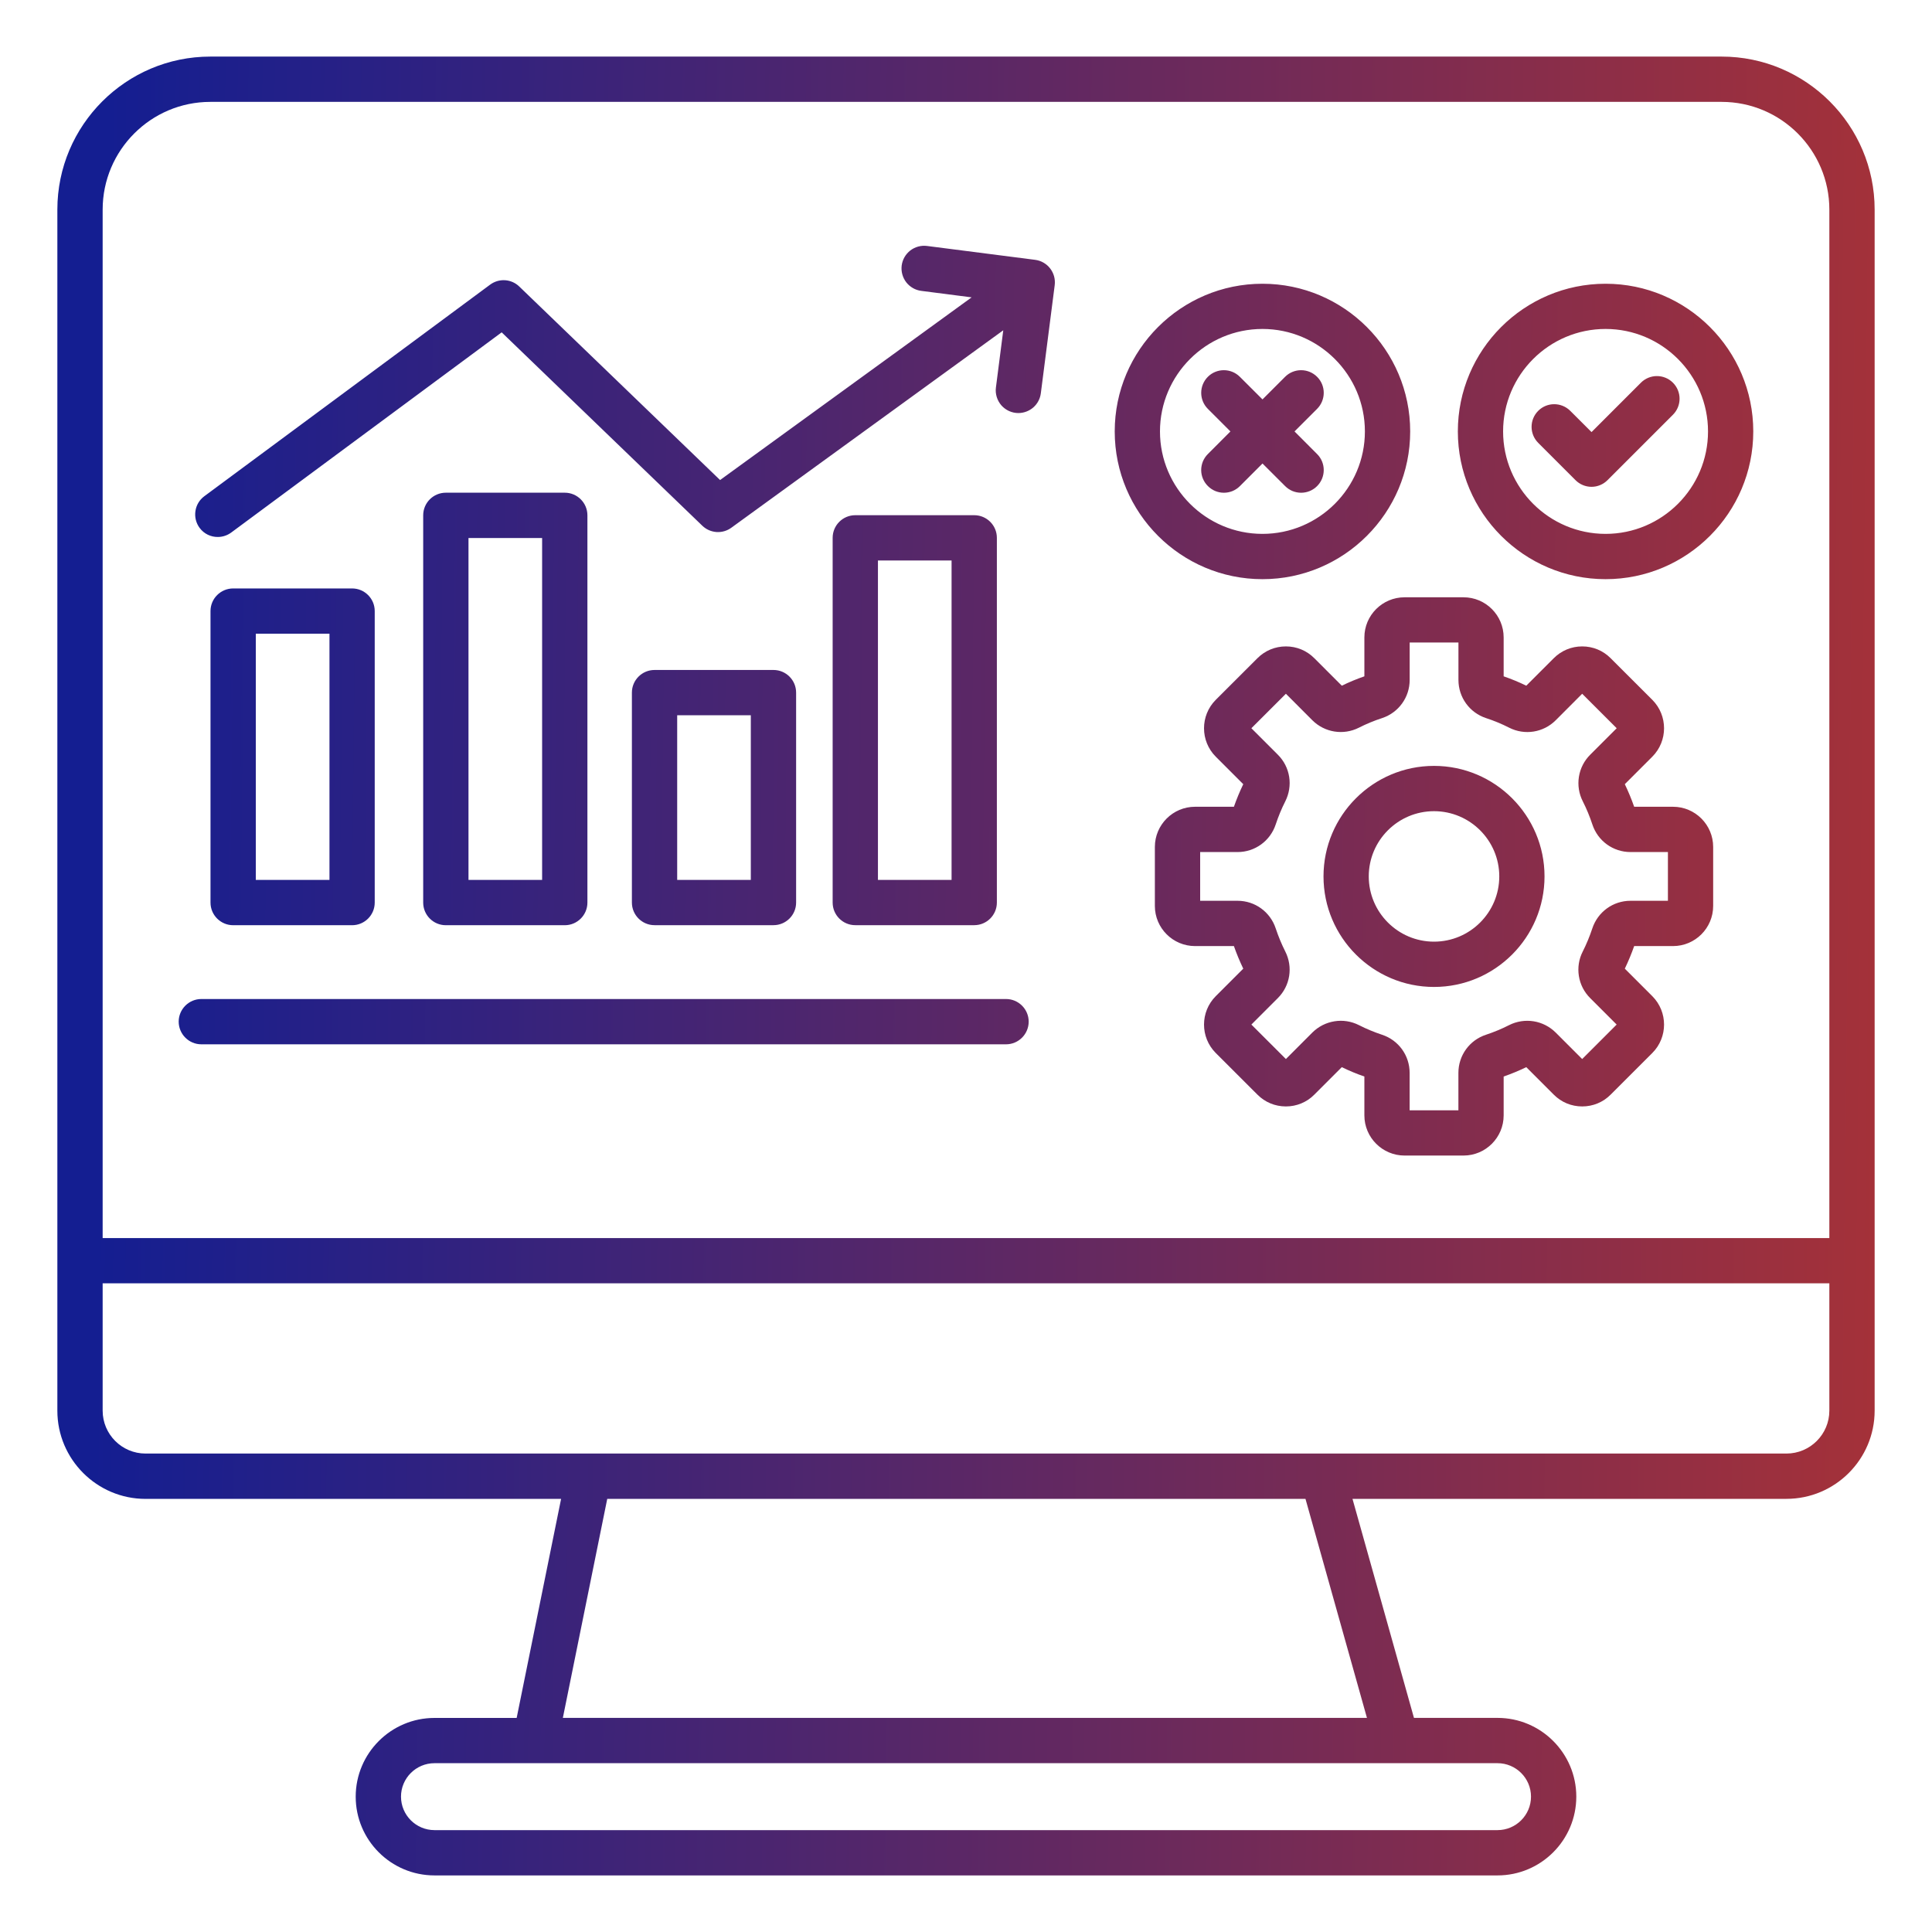 <svg width="45" height="45" viewBox="0 0 45 45" fill="none" xmlns="http://www.w3.org/2000/svg">
<path d="M40.1 1.318H4.899C2.935 1.318 1.336 2.917 1.336 4.882V32.858C1.336 33.99 2.257 34.912 3.39 34.912H13.069L12.034 40.014H10.12C9.108 40.014 8.285 40.837 8.285 41.848C8.285 42.86 9.108 43.682 10.12 43.682H34.88C35.892 43.682 36.715 42.859 36.715 41.847C36.715 40.836 35.892 40.013 34.88 40.013H32.934L31.502 34.911H41.61C42.742 34.911 43.664 33.99 43.664 32.857V4.882C43.664 2.917 42.065 1.318 40.1 1.318ZM4.899 2.373H40.1C41.484 2.373 42.609 3.499 42.609 4.882V28.837H2.391V4.882C2.391 3.499 3.516 2.373 4.899 2.373ZM35.66 41.847C35.66 42.277 35.31 42.627 34.88 42.627H10.12C9.69 42.627 9.34 42.277 9.34 41.847C9.34 41.418 9.69 41.068 10.12 41.068H34.88C35.31 41.068 35.66 41.418 35.66 41.847ZM31.839 40.013H13.11L14.144 34.911H30.407L31.839 40.013ZM42.609 32.857C42.609 33.408 42.161 33.856 41.61 33.856H3.39C2.839 33.856 2.391 33.408 2.391 32.857V29.891H42.609V32.857ZM5.431 13.706C5.14 13.706 4.903 13.942 4.903 14.233V21.023C4.903 21.314 5.14 21.55 5.431 21.55H8.201C8.492 21.55 8.728 21.314 8.728 21.023V14.233C8.728 13.942 8.492 13.706 8.201 13.706H5.431ZM7.674 20.495H5.958V14.76H7.674V20.495ZM10.384 11.476C10.093 11.476 9.857 11.712 9.857 12.003V21.023C9.857 21.314 10.093 21.55 10.384 21.55H13.155C13.445 21.55 13.682 21.314 13.682 21.023V12.003C13.682 11.712 13.445 11.476 13.155 11.476H10.384ZM12.627 20.495H10.912V12.531H12.627V20.495ZM15.245 15.605C14.955 15.605 14.718 15.841 14.718 16.132V21.022C14.718 21.313 14.955 21.549 15.245 21.549H18.016C18.307 21.549 18.543 21.313 18.543 21.022V16.132C18.543 15.841 18.307 15.605 18.016 15.605H15.245ZM17.488 20.495H15.773V16.66H17.488V20.495ZM22.692 12H19.921C19.63 12 19.394 12.236 19.394 12.527V21.022C19.394 21.313 19.63 21.549 19.921 21.549H22.692C22.983 21.549 23.219 21.313 23.219 21.022V12.527C23.219 12.236 22.983 12 22.692 12ZM22.164 20.495H20.449V13.055H22.164V20.495ZM4.649 12.295C4.566 12.183 4.531 12.042 4.552 11.904C4.572 11.765 4.647 11.641 4.759 11.558L11.416 6.63C11.516 6.556 11.639 6.519 11.764 6.527C11.888 6.535 12.006 6.587 12.095 6.674L16.772 11.181L22.631 6.926L21.459 6.775C21.32 6.758 21.194 6.685 21.108 6.575C21.023 6.464 20.985 6.324 21.002 6.185C21.02 6.046 21.092 5.92 21.203 5.834C21.314 5.749 21.454 5.711 21.593 5.729L24.11 6.052C24.399 6.089 24.603 6.354 24.566 6.643L24.243 9.16C24.227 9.287 24.165 9.404 24.069 9.489C23.973 9.573 23.849 9.62 23.721 9.621C23.646 9.621 23.572 9.605 23.503 9.574C23.435 9.543 23.374 9.498 23.324 9.442C23.275 9.385 23.238 9.319 23.216 9.247C23.194 9.175 23.187 9.1 23.197 9.025L23.368 7.693L17.034 12.292C16.934 12.365 16.811 12.4 16.688 12.392C16.564 12.383 16.447 12.331 16.358 12.245L11.685 7.741L5.387 12.403C5.296 12.47 5.187 12.507 5.074 12.507C4.912 12.509 4.752 12.435 4.649 12.295ZM4.162 23.796C4.162 23.506 4.399 23.269 4.69 23.269H23.433C23.723 23.269 23.96 23.506 23.96 23.796C23.96 24.087 23.723 24.324 23.433 24.324H4.69C4.399 24.324 4.162 24.087 4.162 23.796ZM33.401 17.839C31.982 17.839 30.827 18.994 30.827 20.413C30.827 21.833 31.982 22.988 33.401 22.988C34.821 22.988 35.975 21.833 35.975 20.413C35.975 18.994 34.821 17.839 33.401 17.839ZM33.401 21.933C32.563 21.933 31.881 21.251 31.881 20.413C31.881 19.575 32.563 18.894 33.401 18.894C34.239 18.894 34.921 19.576 34.921 20.413C34.921 21.252 34.239 21.933 33.401 21.933ZM38.968 18.791H38.063C38 18.612 37.927 18.436 37.845 18.265L38.486 17.624C38.85 17.259 38.85 16.666 38.486 16.301L37.514 15.33C37.338 15.153 37.103 15.056 36.852 15.056C36.602 15.056 36.367 15.154 36.191 15.33L35.55 15.971C35.38 15.888 35.203 15.815 35.023 15.753V14.847C35.023 14.331 34.604 13.912 34.088 13.912H32.715C32.199 13.912 31.779 14.331 31.779 14.847V15.753C31.6 15.815 31.424 15.888 31.253 15.971L30.612 15.33C30.436 15.153 30.201 15.056 29.951 15.056C29.7 15.056 29.465 15.154 29.289 15.33L28.317 16.301C27.953 16.666 27.953 17.259 28.317 17.624L28.958 18.265C28.876 18.435 28.803 18.612 28.74 18.791H27.835C27.319 18.791 26.899 19.211 26.899 19.727V21.101C26.899 21.617 27.319 22.036 27.835 22.036H28.74C28.803 22.215 28.876 22.391 28.958 22.562L28.317 23.203C27.953 23.568 27.953 24.161 28.317 24.526L29.289 25.497C29.465 25.674 29.7 25.771 29.951 25.771C30.201 25.771 30.436 25.674 30.612 25.497L31.253 24.856C31.424 24.939 31.6 25.013 31.779 25.074V25.98C31.779 26.495 32.199 26.915 32.715 26.915H34.088C34.604 26.915 35.023 26.495 35.023 25.98V25.074C35.203 25.012 35.379 24.939 35.55 24.856L36.191 25.497C36.367 25.674 36.602 25.771 36.852 25.771C37.103 25.771 37.338 25.674 37.514 25.497L38.486 24.526C38.85 24.161 38.85 23.568 38.486 23.203L37.845 22.562C37.927 22.391 38 22.215 38.063 22.036H38.968C39.484 22.036 39.903 21.617 39.903 21.101V19.727C39.903 19.211 39.484 18.791 38.968 18.791ZM38.849 20.981H37.977C37.572 20.981 37.215 21.24 37.088 21.625C37.027 21.808 36.953 21.989 36.865 22.163C36.775 22.338 36.744 22.538 36.775 22.733C36.806 22.928 36.898 23.108 37.038 23.247L37.655 23.864L36.852 24.667L36.235 24.05C36.095 23.911 35.915 23.819 35.721 23.788C35.526 23.757 35.326 23.788 35.15 23.877C34.977 23.965 34.796 24.04 34.612 24.101C34.227 24.227 33.969 24.584 33.969 24.989V25.861H32.833V24.989C32.833 24.584 32.575 24.227 32.19 24.101C32.006 24.04 31.825 23.965 31.652 23.877C31.476 23.788 31.276 23.756 31.082 23.788C30.887 23.819 30.707 23.911 30.567 24.05L29.951 24.667L29.147 23.864L29.764 23.247C30.051 22.96 30.12 22.525 29.937 22.163C29.849 21.989 29.775 21.808 29.714 21.625C29.587 21.24 29.231 20.981 28.826 20.981H27.954V19.846H28.826C29.231 19.846 29.587 19.587 29.714 19.202C29.775 19.018 29.849 18.837 29.937 18.664C30.026 18.488 30.058 18.288 30.027 18.093C29.996 17.898 29.904 17.718 29.764 17.579L29.147 16.962L29.951 16.159L30.567 16.776C30.854 17.062 31.29 17.132 31.652 16.949C31.825 16.861 32.006 16.786 32.191 16.726C32.576 16.599 32.834 16.242 32.834 15.837V14.965H33.97V15.837C33.97 16.242 34.228 16.599 34.613 16.726C34.797 16.786 34.978 16.861 35.151 16.949C35.513 17.133 35.949 17.063 36.236 16.776L36.852 16.159L37.656 16.962L37.039 17.579C36.899 17.718 36.807 17.898 36.776 18.093C36.745 18.288 36.776 18.488 36.866 18.664C36.954 18.837 37.028 19.018 37.089 19.202C37.215 19.587 37.572 19.846 37.977 19.846H38.849V20.981H38.849ZM29.405 13.49C31.302 13.49 32.846 11.947 32.846 10.049C32.846 8.152 31.302 6.609 29.405 6.609C27.507 6.609 25.964 8.152 25.964 10.049C25.964 11.946 27.507 13.49 29.405 13.49ZM29.405 7.662C30.72 7.662 31.791 8.733 31.791 10.049C31.791 11.364 30.72 12.435 29.405 12.435C28.089 12.435 27.018 11.364 27.018 10.049C27.018 8.733 28.089 7.662 29.405 7.662ZM37.397 13.49C39.294 13.49 40.837 11.947 40.837 10.049C40.837 8.152 39.294 6.609 37.397 6.609C35.499 6.609 33.956 8.152 33.956 10.049C33.956 11.946 35.499 13.49 37.397 13.49ZM37.397 7.662C38.712 7.662 39.783 8.733 39.783 10.049C39.783 11.364 38.712 12.435 37.397 12.435C36.081 12.435 35.01 11.364 35.01 10.049C35.01 8.733 36.081 7.662 37.397 7.662ZM35.828 10.315C35.622 10.109 35.622 9.775 35.828 9.569C36.033 9.363 36.367 9.363 36.574 9.569L37.07 10.064L38.22 8.914C38.426 8.708 38.76 8.708 38.966 8.914C39.172 9.12 39.172 9.454 38.966 9.66L37.442 11.184C37.343 11.283 37.209 11.339 37.07 11.339C36.93 11.339 36.795 11.283 36.697 11.184L35.828 10.315ZM28.133 10.576L28.659 10.049L28.133 9.523C27.927 9.317 27.927 8.983 28.133 8.777C28.339 8.571 28.673 8.571 28.879 8.777L29.406 9.303L29.932 8.777C30.138 8.571 30.472 8.571 30.678 8.777C30.884 8.982 30.884 9.316 30.678 9.523L30.152 10.049L30.678 10.576C30.884 10.781 30.884 11.116 30.678 11.322C30.629 11.371 30.571 11.41 30.507 11.437C30.443 11.463 30.375 11.477 30.306 11.477C30.236 11.477 30.168 11.463 30.104 11.437C30.04 11.41 29.982 11.371 29.933 11.322L29.406 10.796L28.88 11.322C28.831 11.371 28.773 11.41 28.709 11.437C28.645 11.463 28.576 11.477 28.507 11.477C28.438 11.477 28.37 11.463 28.306 11.437C28.242 11.41 28.184 11.371 28.135 11.322C28.085 11.273 28.046 11.215 28.019 11.151C27.992 11.087 27.978 11.019 27.978 10.949C27.978 10.88 27.992 10.811 28.018 10.747C28.045 10.683 28.084 10.625 28.133 10.576Z" fill="url(#paint0_linear_560_414)"/>
<defs>
<linearGradient id="paint0_linear_560_414" x1="2.335" y1="17.205" x2="43.804" y2="17.669" gradientUnits="userSpaceOnUse">
<stop stop-color="#141E91"/>
<stop offset="1" stop-color="#A43139"/>
</linearGradient>
</defs>
</svg>
